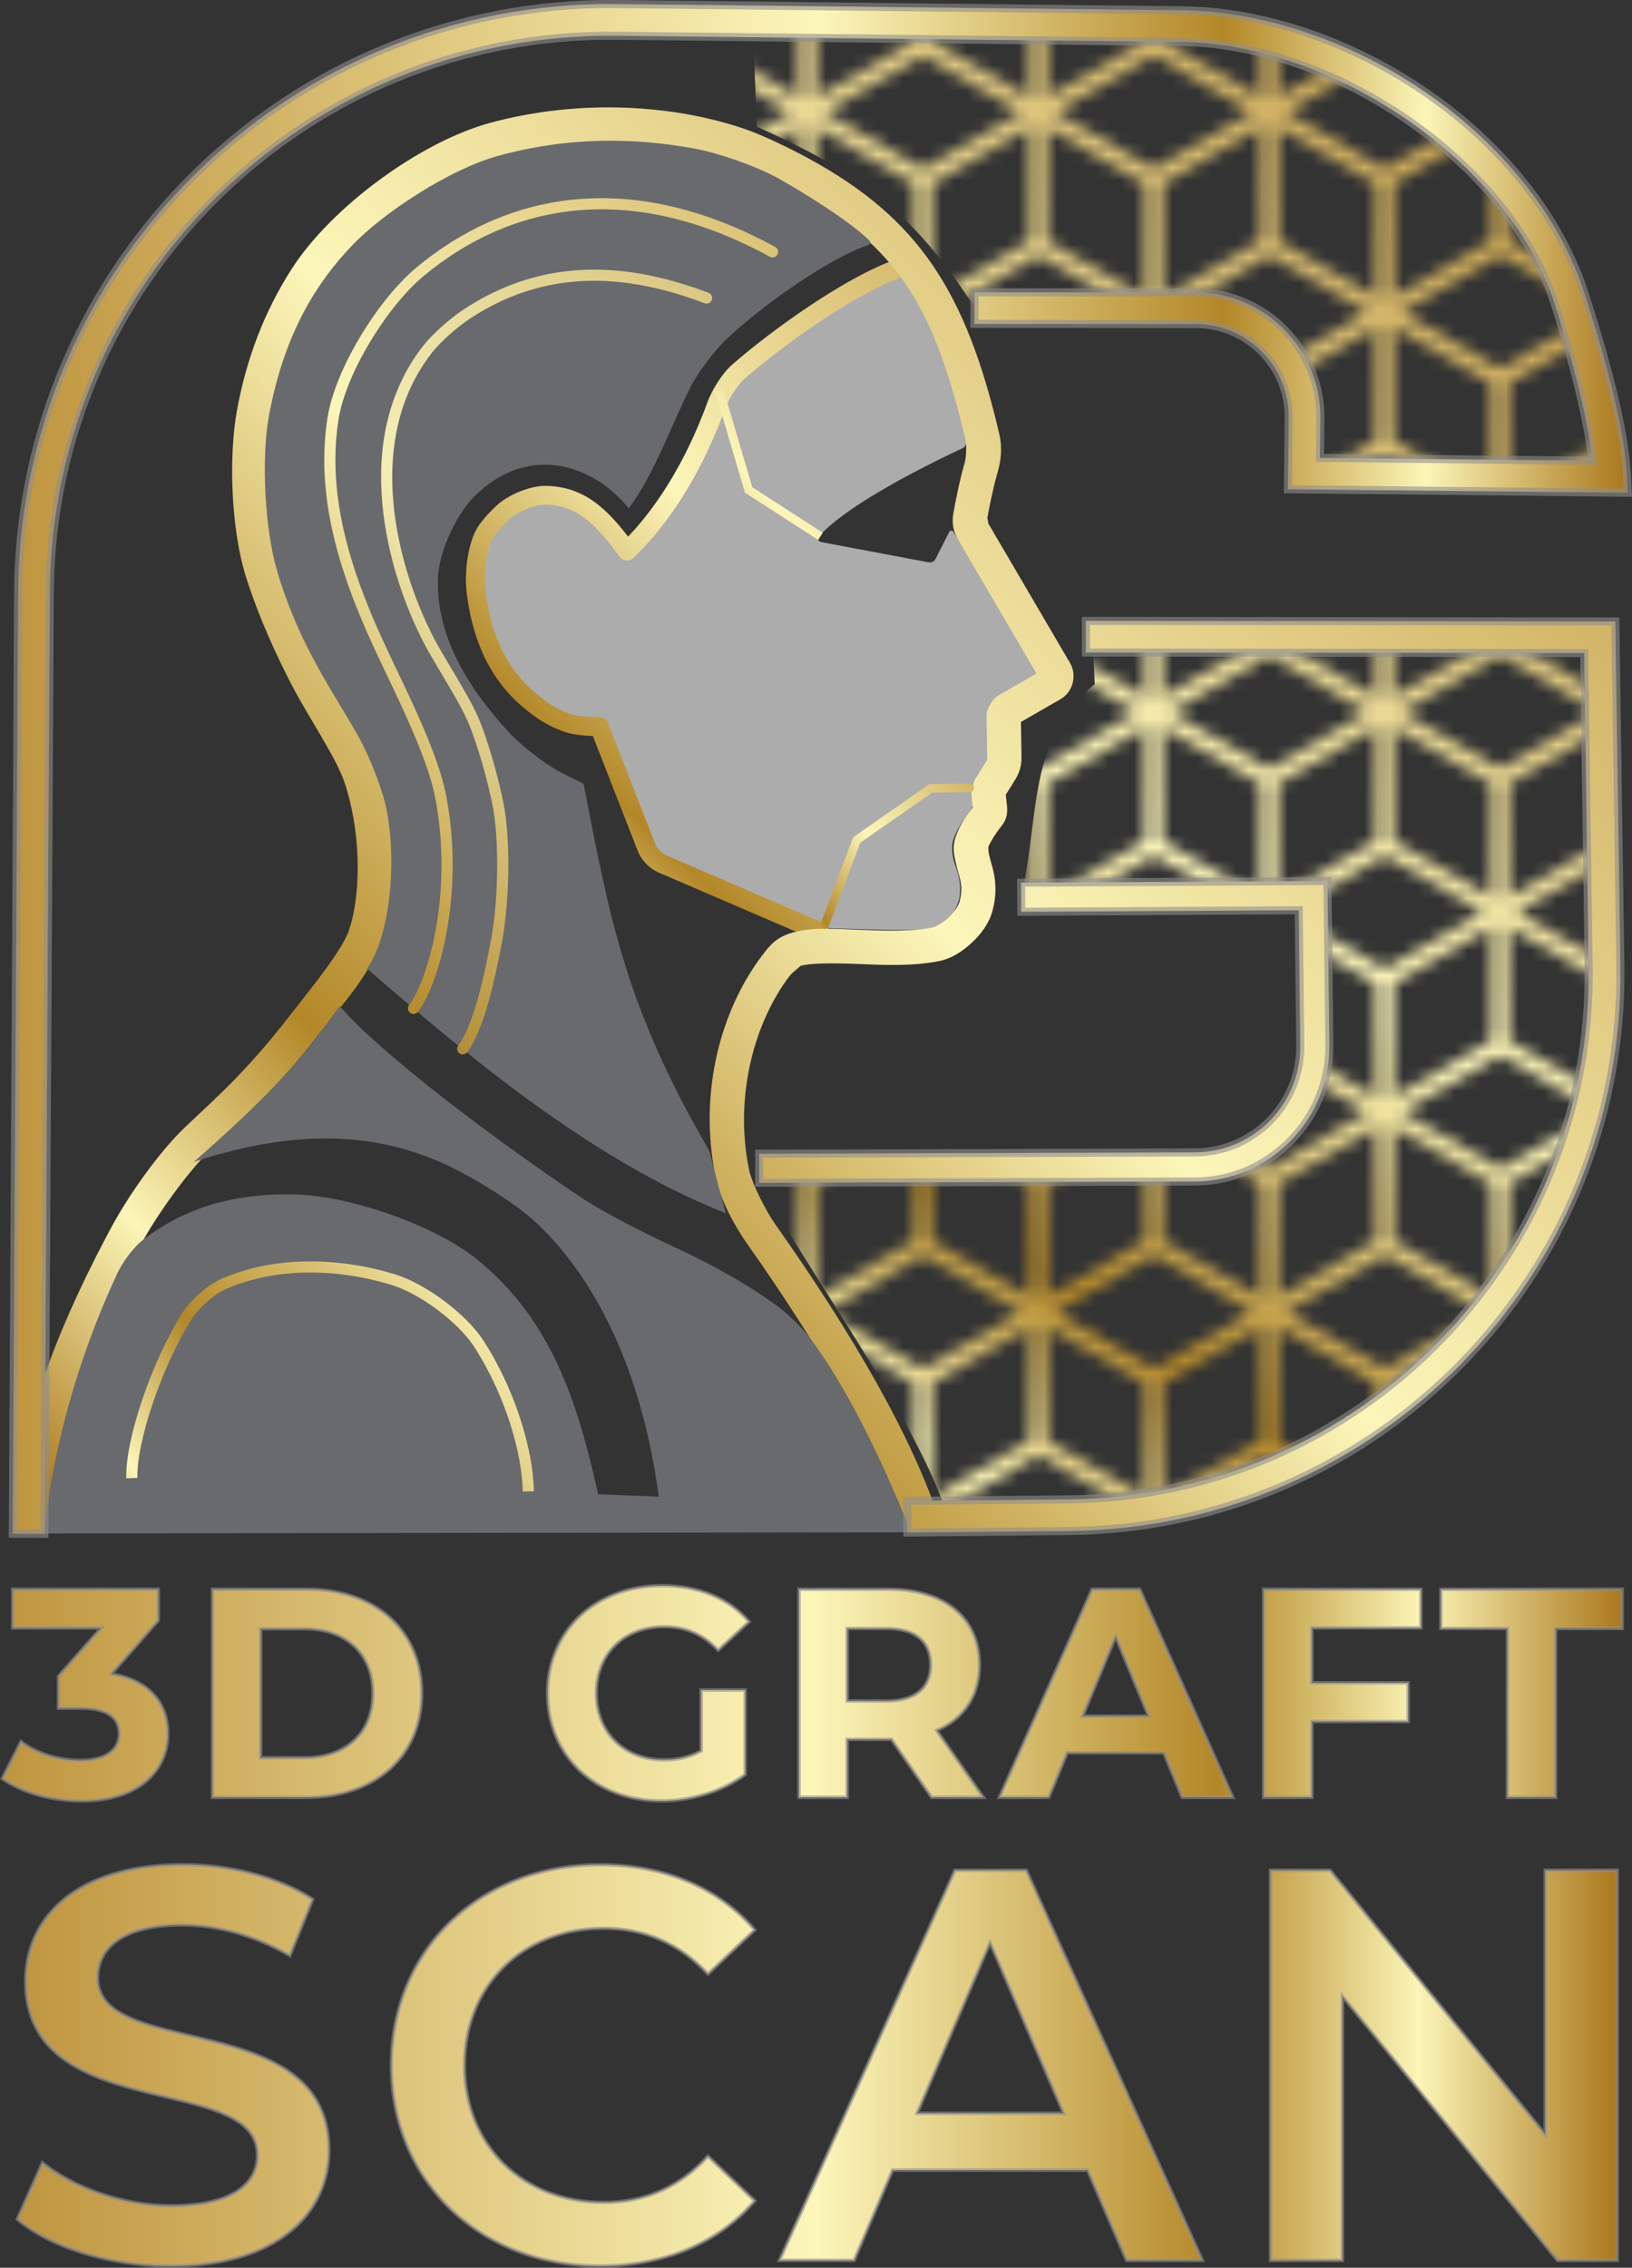 <?xml version="1.0" encoding="UTF-8" standalone="no"?>
<!-- Created with Inkscape (http://www.inkscape.org/) -->

<svg
   width="205.116mm"
   height="284.996mm"
   viewBox="0 0 205.116 284.996"
   version="1.1"
   id="svg1"
   xml:space="preserve"
   xmlns:xlink="http://www.w3.org/1999/xlink"
   xmlns="http://www.w3.org/2000/svg"
   xmlns:svg="http://www.w3.org/2000/svg"><rect x="0" y="0" width="205.116" height="284.996" fill="#333333" stroke="none"/><defs
     id="defs1"><linearGradient
       id="linearGradient23"><stop
         style="stop-color:#bf953f;stop-opacity:1;"
         offset="0"
         id="stop19" /><stop
         style="stop-color:#fcf6ba;stop-opacity:1;"
         offset="0.5"
         id="stop20" /><stop
         style="stop-color:#b38728;stop-opacity:1;"
         offset="0.75"
         id="stop21" /><stop
         style="stop-color:#fbf5b7;stop-opacity:1;"
         offset="0.875"
         id="stop22" /><stop
         style="stop-color:#aa771c;stop-opacity:1;"
         offset="1"
         id="stop23" /></linearGradient><linearGradient
       xlink:href="#linearGradient23"
       id="linearGradient28"
       x1="118.026"
       y1="45.084"
       x2="61.247"
       y2="105.145"
       gradientUnits="userSpaceOnUse" /><linearGradient
       xlink:href="#linearGradient23"
       id="linearGradient30"
       x1="122.873"
       y1="38.415"
       x2="34.255"
       y2="129.86"
       gradientUnits="userSpaceOnUse" /><linearGradient
       xlink:href="#linearGradient23"
       id="linearGradient32"
       x1="123.826"
       y1="40.87"
       x2="37.766"
       y2="130.299"
       gradientUnits="userSpaceOnUse" /><linearGradient
       xlink:href="#linearGradient23"
       id="linearGradient34"
       x1="92.564"
       y1="96.533"
       x2="27.792"
       y2="146.199"
       gradientUnits="userSpaceOnUse" /><linearGradient
       xlink:href="#linearGradient23"
       id="linearGradient75"
       x1="27.57"
       y1="86.885"
       x2="153.463"
       y2="86.885"
       gradientUnits="userSpaceOnUse"
       gradientTransform="matrix(1.612,0,0,1.612,-40.869,-42.356)" /><linearGradient
       xlink:href="#linearGradient23"
       id="linearGradient174"
       x1="106.58"
       y1="85.971"
       x2="85.386"
       y2="102.669"
       gradientUnits="userSpaceOnUse"
       gradientTransform="matrix(1.612,0,0,1.612,-40.869,-42.356)" /><linearGradient
       xlink:href="#linearGradient23"
       id="linearGradient176"
       x1="99.976"
       y1="50.268"
       x2="69.387"
       y2="77.208"
       gradientUnits="userSpaceOnUse"
       gradientTransform="matrix(1.612,0,0,1.612,-40.869,-42.356)" /><linearGradient
       xlink:href="#linearGradient23"
       id="linearGradient181"
       x1="151.452"
       y1="36.062"
       x2="30.164"
       y2="145.357"
       gradientUnits="userSpaceOnUse" /><linearGradient
       xlink:href="#linearGradient23"
       id="linearGradient183"
       x1="152.143"
       y1="36.384"
       x2="34.142"
       y2="140.356"
       gradientUnits="userSpaceOnUse" /><linearGradient
       xlink:href="#linearGradient23"
       id="linearGradient185"
       x1="147.379"
       y1="30.585"
       x2="29.743"
       y2="144.073"
       gradientUnits="userSpaceOnUse" /><linearGradient
       xlink:href="#linearGradient23"
       id="linearGradient192"
       x1="3.88"
       y1="260.651"
       x2="205.442"
       y2="260.651"
       gradientUnits="userSpaceOnUse" /><linearGradient
       xlink:href="#linearGradient23"
       id="linearGradient194"
       x1="1.971"
       y1="213.891"
       x2="206.075"
       y2="213.891"
       gradientUnits="userSpaceOnUse" /><linearGradient
       xlink:href="#linearGradient23"
       id="linearGradient41"
       x1="152.544"
       y1="40.858"
       x2="77.941"
       y2="143.637"
       gradientUnits="userSpaceOnUse" /><linearGradient
       xlink:href="#linearGradient23"
       id="linearGradient43"
       x1="151.168"
       y1="32.941"
       x2="35.23"
       y2="122.68"
       gradientUnits="userSpaceOnUse" /><mask
       maskUnits="userSpaceOnUse"
       id="mask43"><path
         id="path43"
         style="opacity:1;fill:none;fill-opacity:1;fill-rule:evenodd;stroke:#ffffff;stroke-width:1.372;stroke-dasharray:none;stroke-opacity:1;paint-order:normal"
         d="m 89.534,46.091 -9.003,5.207 m 9.002,-15.6 0.001,10.393 9.002,5.198 m -9.003,-15.591 -9.002,5.202 1.43e-4,10.398 9.011,5.183 8.994,-5.191 -0.003,-10.402 z m -9.007,-5.193 -9.003,5.207 m 9.002,-15.6 0.001,10.393 9.002,5.198 m -9.003,-15.591 -9.002,5.202 1.44e-4,10.398 9.011,5.183 8.994,-5.191 -0.003,-10.402 z m 72.002,41.535 -9.003,5.207 m 9.002,-15.6 0.001,10.393 9.002,5.198 m -9.003,-15.591 -9.002,5.202 1.3e-4,10.398 9.011,5.183 8.994,-5.191 -0.003,-10.402 z m -18.003,10.403 -9.003,5.207 m 9.002,-15.6 10e-4,10.393 9.002,5.198 m -9.003,-15.591 -9.002,5.202 1.4e-4,10.398 9.011,5.183 8.994,-5.191 -0.003,-10.402 z m 9.02,-5.205 -9.003,5.207 m 9.002,-15.6 0.001,10.393 9.002,5.198 m -9.003,-15.591 -9.002,5.202 1.5e-4,10.398 9.011,5.183 8.994,-5.191 -0.003,-10.402 z m -18.003,10.403 -9.003,5.207 m 9.002,-15.6 10e-4,10.393 9.002,5.198 m -9.003,-15.591 -9.002,5.202 1.4e-4,10.398 9.011,5.183 8.994,-5.191 -0.003,-10.402 z m 8.997,-5.204 -9.003,5.207 m 9.002,-15.6 0.001,10.393 9.002,5.198 m -9.003,-15.591 -9.002,5.202 1.4e-4,10.398 9.011,5.183 8.994,-5.191 -0.003,-10.402 z m -27,26 -9.003,5.207 m 9.002,-15.6 0.001,10.393 9.002,5.198 m -9.003,-15.591 -9.002,5.202 1.43e-4,10.398 9.011,5.183 8.994,-5.191 -0.003,-10.402 z m -9.008,-5.193 -9.003,5.207 m 9.002,-15.6 0.001,10.393 9.002,5.198 M 98.531,20.104 l -9.002,5.202 1.43e-4,10.398 9.011,5.183 8.994,-5.191 -0.003,-10.402 z m 18.004,10.382 -9.003,5.207 m 9.002,-15.6 0.001,10.393 9.002,5.198 m -9.003,-15.591 -9.002,5.202 1.5e-4,10.398 9.011,5.183 8.994,-5.191 -0.003,-10.402 z" /></mask><mask
       maskUnits="userSpaceOnUse"
       id="mask44"><path
         id="path44"
         style="opacity:1;fill:none;fill-opacity:1;fill-rule:evenodd;stroke:#ffffff;stroke-width:1.372;stroke-dasharray:none;stroke-opacity:1;paint-order:normal"
         d="m 107.543,139.627 -9.003,5.207 m 9.002,-15.6 10e-4,10.393 9.002,5.198 m -9.003,-15.591 -9.002,5.202 1.41e-4,10.398 9.011,5.183 8.994,-5.191 -0.003,-10.402 z m -9.007,-5.193 -9.003,5.207 m 9.002,-15.6 0.001,10.393 9.002,5.198 m -9.003,-15.591 -9.002,5.202 1.43e-4,10.398 9.011,5.183 8.994,-5.191 -0.003,-10.402 z m 27.013,25.97 -9.003,5.207 m 9.002,-15.6 0.001,10.393 9.002,5.198 m -9.003,-15.591 -9.002,5.202 1.5e-4,10.398 9.011,5.183 8.994,-5.191 -0.003,-10.402 z m 8.999,-5.202 -9.003,5.207 m 9.002,-15.6 0.001,10.393 9.002,5.198 m -9.003,-15.591 -9.002,5.202 1.4e-4,10.398 9.011,5.183 8.994,-5.191 -0.003,-10.402 z m 8.986,-36.386 -9.003,5.207 m 9.002,-15.6 0.001,10.393 9.002,5.198 m -9.003,-15.591 -9.002,5.202 1.4e-4,10.398 9.011,5.183 8.994,-5.191 -0.003,-10.402 z m -26.99,57.181 -9.003,5.207 m 9.002,-15.6 10e-4,10.393 9.002,5.198 m -9.003,-15.591 -9.002,5.202 1.5e-4,10.398 9.011,5.183 8.994,-5.191 -0.003,-10.402 z m 8.989,-36.391 -9.003,5.207 m 9.002,-15.6 10e-4,10.393 9.002,5.198 m -9.003,-15.591 -9.002,5.202 1.4e-4,10.398 9.011,5.183 8.994,-5.191 -0.003,-10.402 z m -18.005,10.402 -9.003,5.207 m 9.002,-15.6 0.001,10.393 9.002,5.198 m -9.003,-15.591 -9.002,5.202 1.43e-4,10.398 9.011,5.183 8.994,-5.191 -0.003,-10.402 z m 9.004,25.984 -9.003,5.207 m 9.002,-15.6 0.001,10.393 9.002,5.198 m -9.003,-15.591 -9.002,5.202 1.6e-4,10.398 9.011,5.183 8.994,-5.191 -0.003,-10.402 z m 27.015,25.972 -9.003,5.207 m 9.002,-15.6 0.001,10.393 9.002,5.198 m -9.003,-15.591 -9.002,5.202 1.4e-4,10.398 9.011,5.183 8.994,-5.191 -0.003,-10.402 z m 8.997,-5.204 -9.003,5.207 m 9.002,-15.6 0.001,10.393 9.002,5.198 m -9.003,-15.591 -9.002,5.202 1.4e-4,10.398 9.011,5.183 8.994,-5.191 -0.003,-10.402 z m -27.007,26.001 -9.003,5.207 m 9.002,-15.6 0.001,10.393 9.002,5.198 m -9.003,-15.591 -9.002,5.202 1.4e-4,10.398 9.011,5.183 8.994,-5.191 -0.003,-10.402 z m 9.002,-5.207 -9.003,5.207 m 9.002,-15.6 0.001,10.393 9.002,5.198 m -9.003,-15.591 -9.002,5.202 1.4e-4,10.398 9.011,5.183 8.994,-5.191 -0.003,-10.402 z" /></mask></defs><g
     id="layer1"
     transform="translate(-1.971,-1.09)"><path
       style="display:inline;opacity:1;fill:#acacac;fill-opacity:1;fill-rule:evenodd;stroke:none;stroke-width:1.268;stroke-linecap:round;stroke-linejoin:round;stroke-dasharray:none"
       d="m 96.185,47.97 c -3.81,1.616 -9.162,5.463 -12.051,7.977 -0.681,0.592 -1.418,1.807 -1.727,2.655 -1.48,4.062 -3.784,8.264 -6.942,11.306 -1.981,-2.702 -3.604,-4.298 -6.356,-4.342 -1.027,-0.016 -2.553,0.633 -3.307,1.331 -0.401,0.372 -0.83,0.819 -1.209,1.323 -0.841,1.117 -1.074,3.445 -0.903,4.846 0.684,5.612 3.295,7.887 5.025,9.155 0.662,0.485 1.83,1.088 2.639,1.228 1.206,0.208 1.94,0.137 1.94,0.137 l 3.668,9.387 a 2.435,2.435 45.99 0 0 1.304,1.35 l 9.772,4.213 c 0.946,0.408 2.548,0.761 3.578,0.793 3.791,0.117 6.311,0.221 7.786,-0.023 0.958,-0.158 1.923,-1.587 2.014,-2.588 0.082,-0.901 -0.108,-1.631 -0.355,-2.284 -0.21,-0.554 -0.35,-1.474 -0.151,-2.031 0.371,-1.033 0.984,-1.79 1.387,-2.353 0.1,-0.139 0.156,-0.393 0.133,-0.564 l -0.104,-0.752 a 1.233,1.233 104.481 0 1 0.235,-0.91 l 0.756,-1.007 c 0.206,-0.274 0.355,-0.774 0.338,-1.117 -0.044,-0.859 -0.106,-2.415 -0.048,-3.399 0.022,-0.373 0.351,-0.811 0.682,-0.985 l 3.02,-1.583 a 0.464,0.464 105.346 0 0 0.18,-0.654 l -6.576,-10.668 a 0.188,0.188 177.639 0 0 -0.328,0.014 l -1.062,2.091 a 0.516,0.516 153.806 0 1 -0.556,0.274 l -8.336,-1.573 c -0.27,-0.051 -0.358,-0.273 -0.175,-0.478 2.373,-2.66 9.418,-6.03 11.159,-6.838 0.216,-0.1 0.379,-0.373 0.355,-0.611 -0.418,-4.094 -2.835,-10.276 -5.09,-13.147 -0.152,-0.193 -0.469,-0.271 -0.695,-0.175 z"
       id="path19"
       transform="matrix(1.612,0,0,1.612,-40.869,-42.356)" /><path
       style="opacity:1;fill:none;fill-opacity:1;fill-rule:evenodd;stroke:url(#linearGradient28);stroke-width:1.468;stroke-linecap:round;stroke-linejoin:round;stroke-dasharray:none;stroke-opacity:1"
       d="m 96.224,48.031 c -3.82,1.498 -9.17,5.354 -12.092,7.914 -0.679,0.594 -1.415,1.81 -1.724,2.657 -1.48,4.062 -3.784,8.264 -6.942,11.306 -1.981,-2.702 -3.604,-4.298 -6.356,-4.342 -1.027,-0.016 -2.553,0.633 -3.307,1.331 -0.401,0.372 -0.83,0.819 -1.209,1.323 -0.841,1.117 -1.074,3.445 -0.903,4.846 0.684,5.612 3.295,7.887 5.025,9.155 0.662,0.485 1.83,1.088 2.639,1.228 1.206,0.208 1.94,0.137 1.94,0.137 l 3.668,9.387 a 2.434,2.434 45.981 0 0 1.304,1.349 l 12.212,5.261"
       id="path3"
       transform="matrix(1.612,0,0,1.612,-40.869,-42.356)" /><path
       style="baseline-shift:baseline;display:inline;overflow:visible;opacity:1;vector-effect:none;fill:url(#linearGradient185);fill-opacity:1;fill-rule:evenodd;enable-background:accumulate;stop-color:#000000;stop-opacity:1"
       d="m 75.414,35.352 c -3.38,-0.133 -6.99,0.2 -10.562,1.16 -5.517,1.483 -12.456,6.601 -15.535,11.406 -2.12,3.309 -3.525,6.969 -4.26,11.002 -0.679,3.727 -0.457,9.37 0.705,13.035 1.007,3.176 2.403,6.187 3.641,8.555 1.186,2.269 3.374,5.513 4.012,7.379 1.232,3.601 1.397,8.366 0.404,11.49 -0.531,1.67 -3.097,4.743 -4.629,6.725 -1.266,1.637 -2.614,3.232 -4.111,4.793 -1.36,1.417 -2.733,2.654 -4.08,3.939 -2.077,1.983 -4.462,5.404 -5.768,7.844 C 31.985,128.742 27.72,137.882 27.625,146.5 l 2.668,0.029 c 0.085,-7.737 4.119,-16.67 7.289,-22.592 1.141,-2.132 3.586,-5.576 5.258,-7.172 1.31,-1.25 2.72,-2.52 4.162,-4.023 1.572,-1.638 2.985,-3.306 4.299,-5.006 1.406,-1.818 4.157,-4.711 5.059,-7.549 1.239,-3.898 1.007,-8.985 -0.422,-13.162 -0.896,-2.62 -3.151,-5.801 -4.17,-7.752 -1.188,-2.274 -2.523,-5.165 -3.461,-8.125 -0.931,-2.937 -1.189,-8.657 -0.625,-11.752 0.678,-3.725 1.953,-7.03 3.881,-10.039 2.504,-3.908 9.513,-9.066 13.982,-10.268 6.565,-1.764 13.437,-1.198 18.184,0.426 1.242,0.425 3.445,1.49 4.697,2.176 8.03,4.401 10.947,8.92 13.463,19.711 0.054,0.233 0.012,1.242 -0.088,1.588 -0.419,1.453 -0.724,3.041 -0.883,3.93 -0.15,0.841 -0.03,1.443 0.391,2.16 l 6.08,10.381 -2.908,1.672 c -0.614,0.353 -0.991,1.017 -0.98,1.725 l 0.049,3.193 c 0.001,0.084 -0.022,0.167 -0.066,0.238 l -0.857,1.383 c -0.244,0.393 -0.352,0.856 -0.305,1.316 l 0.096,0.924 c -0.399,0.499 -0.987,1.269 -1.334,2.285 -0.272,0.796 -0.121,1.413 -0.002,1.955 0.119,0.542 0.275,1.028 0.336,1.283 0.157,0.657 0.15,1.162 -0.039,1.836 -0.075,0.268 -0.413,0.816 -0.865,1.236 -0.452,0.421 -1.018,0.712 -1.281,0.764 -1.605,0.314 -3.689,0.249 -5.682,0.168 -1.992,-0.081 -3.845,-0.237 -5.453,0.303 -1.132,0.38 -1.639,1.097 -2.076,1.67 -3.203,4.197 -5.018,10.636 -3.658,17.273 0.377,1.842 1.522,3.9 2.479,5.256 5.975,8.472 10.534,16.451 12.467,22.441 l 2.539,-0.818 c -2.093,-6.488 -6.766,-14.569 -12.824,-23.16 -0.747,-1.06 -1.831,-3.202 -2.047,-4.254 -1.196,-5.835 0.477,-11.596 3.166,-15.119 0.209,-0.273 0.936,-0.804 0.805,-0.76 0.712,-0.239 2.504,-0.247 4.496,-0.166 1.992,0.081 4.23,0.191 6.303,-0.215 1.014,-0.199 1.858,-0.754 2.586,-1.432 0.728,-0.678 1.338,-1.48 1.615,-2.469 0.295,-1.054 0.316,-2.128 0.066,-3.174 -0.105,-0.442 -0.246,-0.872 -0.326,-1.238 -0.081,-0.366 -0.033,-0.652 -0.078,-0.52 0.164,-0.482 0.658,-1.218 0.947,-1.576 0.427,-0.529 0.608,-0.939 0.527,-1.725 l -0.088,-0.848 0.756,-1.213 c 0.314,-0.506 0.476,-1.092 0.467,-1.688 l -0.043,-2.771 3.072,-1.768 c 0.98,-0.563 1.323,-1.856 0.752,-2.832 l -6.389,-10.908 c 0.043,0.073 -0.047,-0.446 -0.066,-0.34 0.15,-0.842 0.452,-2.378 0.822,-3.66 0.26,-0.9 0.361,-1.904 0.121,-2.934 C 101.897,49.689 98.214,44.016 89.707,39.354 88.338,38.603 86.176,37.532 84.592,36.99 81.942,36.084 78.794,35.485 75.414,35.352 Z"
       id="path6"
       transform="matrix(1.612,0,0,1.612,-40.869,-42.356)" /><path
       style="display:inline;opacity:1;fill:#696a6e;fill-opacity:1;fill-rule:evenodd;stroke:none;stroke-width:2.268;stroke-linecap:round;stroke-linejoin:round;stroke-dasharray:none;stroke-opacity:1"
       d="m 30.047,146.503 c 0,0 0.51,-9.24 5.703,-20.336 0.376,-0.803 1.215,-1.947 1.911,-2.496 3.283,-2.584 7.288,-3.75 12.094,-3.592 4.221,0.139 10.832,2.437 14.09,5.118 5.607,4.614 7.69,10.688 9.366,18.256 l 4.729,0.183 c -1.482,-11.071 -5.754,-17.895 -9.706,-21.496 -1.57,-1.431 -4.538,-3.251 -6.451,-4.181 -4.829,-2.348 -11.04,-3.415 -20.1,-0.419 5.471,-4.82 8.033,-7.468 11.376,-12.158 3.064,3.58 11.587,10.047 18.608,14.787 1.937,1.307 5.307,3 7.429,3.979 3.108,1.434 5.948,3.036 8.267,4.764 0.78,0.581 1.887,1.699 2.463,2.483 2.487,3.383 5.095,8.317 7.784,15.021 z"
       id="path17"
       transform="matrix(1.612,0,0,1.612,-40.869,-42.356)" /><path
       style="display:inline;opacity:1;fill:#696a6e;fill-opacity:1;fill-rule:evenodd;stroke:none;stroke-width:2.268;stroke-linecap:round;stroke-linejoin:round;stroke-dasharray:none"
       d="M 83.163,121.536 C 72.233,117.237 62.005,108.336 55.188,102.474 56.898,100.06 57.522,94.621 56.77,90.337 56.475,88.655 55.439,86.058 54.62,84.558 52.715,81.071 49.981,77.53 48.183,71.468 47.221,68.224 46.931,62.715 47.542,59.387 c 1.198,-6.524 3.792,-10.468 6.449,-13.261 2.559,-2.69 7.681,-5.956 11.248,-6.97 5.613,-1.595 10.954,-1.467 15.55,-0.608 1.899,0.355 4.859,1.397 6.539,2.347 2.552,1.443 5.758,3.522 7.035,4.82 0.127,0.129 0.081,0.281 -0.09,0.339 -3.08,1.041 -8.215,4.664 -11.03,7.315 -0.965,0.909 -2.27,2.639 -2.865,3.823 -1.393,2.771 -2.847,6.862 -4.786,9.392 -2.679,-3.362 -7.821,-5.208 -12.115,-0.845 -1.341,1.363 -2.661,4.25 -2.749,6.158 -0.207,4.475 2.211,8.544 5.489,12.107 0.979,1.064 2.822,2.505 4.104,3.172 0.934,0.486 1.756,0.882 1.756,0.882 1.982,10.144 3.167,17.26 9.808,28.619 0.764,3.018 1.276,4.859 1.276,4.859 z"
       id="path18"
       transform="matrix(1.612,0,0,1.612,-40.869,-42.356)" /><path
       style="display:inline;opacity:1;fill:url(#linearGradient41);fill-opacity:1;fill-rule:evenodd;stroke:none;stroke-width:2.268;stroke-dasharray:none"
       d="M 100.302,144.665 C 97.656,137.124 90.249,127.053 85.751,119.115 l 33.79,-0.337 a 10.088,10.088 134.666 0 0 9.987,-10.104 l -0.021,-12.643 -23.263,0.575 c 1.389,-6.085 0.459,-12.205 5.685,-16.306 l -0.136,-3.21 c 0,0 35.155,0.007 38.254,0.043 0.045,1.047 0.329,13.62 0.636,27.558 0.474,21.517 -16.597,39.306 -38.116,39.732 z"
       id="path179"
       transform="matrix(1.612,0,0,1.612,-40.869,-42.356)"
       mask="url(#mask44)" /><path
       style="opacity:1;fill:url(#linearGradient43);fill-opacity:1;fill-rule:evenodd;stroke:none;stroke-width:2.268;stroke-dasharray:none"
       d="m 129.465,62.955 21.702,0.281 -0.006,-1.104 A 32.754,32.754 44.841 0 0 118.408,29.56 H 85.312 l 0.265,7.274 c 9.162,4.034 12.721,7.54 17.176,14.369 l 17.227,-0.577 a 9.027,9.027 42.768 0 1 9.321,8.622 z"
       id="path182"
       transform="matrix(1.612,0,0,1.612,-40.869,-42.356)"
       mask="url(#mask43)" /><path
       style="display:inline;opacity:1;fill:none;fill-opacity:1;fill-rule:evenodd;stroke:url(#linearGradient34);stroke-width:0.868;stroke-dasharray:none;stroke-opacity:1"
       d="m 36.856,142.187 c -0.086,-2.848 1.881,-8.797 4.31,-12.648 0.568,-0.9 1.843,-2.045 2.816,-2.475 3.872,-1.711 8.756,-1.731 13.281,-0.342 2.261,0.694 5.351,2.987 6.634,4.972 2.535,3.924 3.821,8.54 3.872,11.529"
       id="path2"
       transform="matrix(1.612,0,0,1.612,-40.869,-42.356)" /><path
       style="opacity:1;fill:none;fill-opacity:1;fill-rule:evenodd;stroke:url(#linearGradient32);stroke-width:0.868;stroke-linecap:round;stroke-dasharray:none;stroke-opacity:1"
       d="m 86.809,46.585 c -11.404,-6.22 -20.814,-3.999 -27.49,1.558 -2.906,2.42 -6.221,7.763 -6.788,11.495 -0.888,5.843 0.807,11.552 3.527,17.477 1.484,3.233 4.184,8.393 4.863,11.877 1.526,7.842 -0.708,14.841 -2.105,16.573"
       id="path9"
       transform="matrix(1.612,0,0,1.612,-40.869,-42.356)" /><path
       style="opacity:0.942;fill:none;fill-opacity:1;fill-rule:evenodd;stroke:url(#linearGradient30);stroke-width:0.868;stroke-linecap:round;stroke-dasharray:none;stroke-opacity:1"
       d="m 81.664,50.187 c -8.276,-3.161 -14.198,-1.723 -18.752,1.286 -0.935,0.618 -2.307,1.819 -2.996,2.702 -5.583,7.148 -2.71,17.283 0.071,22.666 0.981,1.899 2.957,4.77 3.706,6.777 0.762,2.044 1.298,4.078 1.673,5.843 0.626,2.947 0.48,7.816 -0.068,10.781 -0.653,3.536 -1.493,6.944 -2.647,8.481"
       id="path11"
       transform="matrix(1.612,0,0,1.612,-40.869,-42.356)" /><path
       style="fill:none;fill-rule:evenodd;stroke:url(#linearGradient174);stroke-width:1.077;stroke-linecap:round;stroke-dasharray:none;paint-order:normal"
       d="m 123.858,100.108 -4.897,0.056 -9.313,6.489 -4.008,10.629"
       id="path4" /><path
       style="fill:none;fill-rule:evenodd;stroke:url(#linearGradient176);stroke-width:1.077;stroke-linecap:butt;stroke-dasharray:none;paint-order:normal"
       d="M 105.097,68.487 96.06,62.673 92.384,50.177"
       id="path12" /><path
       style="font-weight:bold;font-size:320px;line-height:0.9;font-family:Montserrat;-inkscape-font-specification:'Montserrat Bold';letter-spacing:10px;word-spacing:0px;white-space:pre;shape-padding:24;fill:url(#linearGradient194);fill-opacity:1;fill-rule:evenodd;stroke:#908f8f;stroke-width:0.446;stroke-opacity:0.598"
       d="m 15.966,211.463 5.902,-6.723 v -3.922 H 3.565 v 4.856 H 14.696 l -5.379,6.088 v 3.997 H 12.081 c 3.436,0 4.893,1.233 4.893,3.212 0,2.129 -1.868,3.362 -4.893,3.362 -2.727,0 -5.491,-0.859 -7.47,-2.353 l -2.353,4.632 c 2.54,1.793 6.312,2.801 9.973,2.801 7.433,0 10.832,-4.034 10.832,-8.441 0,-3.847 -2.39,-6.761 -7.097,-7.508 z M 28.675,226.964 h 11.878 c 8.553,0 14.418,-5.155 14.418,-13.073 0,-7.918 -5.864,-13.073 -14.418,-13.073 H 28.675 Z m 6.051,-4.968 v -16.211 h 5.528 c 5.192,0 8.591,3.1 8.591,8.105 0,5.005 -3.399,8.105 -8.591,8.105 z m 55.374,-0.859 c -1.531,0.822 -3.063,1.121 -4.706,1.121 -5.005,0 -8.479,-3.474 -8.479,-8.367 0,-4.968 3.474,-8.367 8.553,-8.367 2.652,0 4.856,0.934 6.761,2.951 l 3.885,-3.586 c -2.54,-2.951 -6.35,-4.52 -10.944,-4.52 -8.329,0 -14.38,5.64 -14.38,13.521 0,7.881 6.051,13.521 14.268,13.521 3.735,0 7.694,-1.158 10.57,-3.324 v -10.608 h -5.528 z m 35.456,5.827 -5.864,-8.404 c 3.399,-1.457 5.379,-4.333 5.379,-8.255 0,-5.864 -4.37,-9.487 -11.355,-9.487 H 102.397 V 226.964 h 6.051 v -7.284 h 5.267 0.299 l 5.042,7.284 z m -6.611,-16.659 c 0,2.839 -1.868,4.557 -5.565,4.557 h -4.93 v -9.114 h 4.93 c 3.698,0 5.565,1.681 5.565,4.557 z m 31.609,16.659 h 6.35 L 145.211,200.818 H 139.235 L 127.582,226.964 h 6.2 l 2.316,-5.603 h 12.139 z m -12.513,-10.197 4.146,-10.01 4.146,10.01 z m 42.515,-11.093 v -4.856 H 160.796 V 226.964 h 6.051 v -9.525 h 12.102 v -4.856 h -12.102 v -6.91 z m 10.879,21.29 h 6.051 v -21.216 h 8.367 v -4.93 h -22.784 v 4.93 h 8.367 z"
       id="text185"
       aria-label="3D GRAFT " /><path
       d="m 23.481,285.863 c 13.447,0 19.82,-6.723 19.82,-14.567 0,-17.999 -29.064,-11.205 -29.064,-21.64 0,-3.712 3.081,-6.653 10.645,-6.653 4.272,0 9.104,1.261 13.517,3.852 l 2.871,-7.073 c -4.272,-2.801 -10.435,-4.342 -16.318,-4.342 -13.447,0 -19.75,6.723 -19.75,14.637 0,18.209 29.134,11.275 29.134,21.851 0,3.642 -3.222,6.373 -10.855,6.373 -6.023,0 -12.256,-2.241 -16.178,-5.393 l -3.152,7.073 c 4.062,3.502 11.696,5.883 19.329,5.883 z m 53.879,0 c 8.054,0 14.917,-2.871 19.469,-8.194 l -5.883,-5.603 c -3.572,3.922 -7.984,5.813 -13.096,5.813 -10.155,0 -17.509,-7.143 -17.509,-17.228 0,-10.085 7.354,-17.228 17.509,-17.228 5.112,0 9.525,1.891 13.096,5.743 l 5.883,-5.533 c -4.552,-5.323 -11.416,-8.194 -19.399,-8.194 -15.057,0 -26.263,10.575 -26.263,25.212 0,14.637 11.205,25.212 26.193,25.212 z m 66.205,-0.7 h 9.525 l -22.131,-49.024 h -8.964 l -22.061,49.024 h 9.385 l 4.832,-11.346 h 24.512 z m -26.333,-18.489 9.174,-21.43 9.244,21.43 z m 78.952,-30.535 v 33.196 l -27.033,-33.196 h -7.494 v 49.024 h 9.034 v -33.196 l 27.033,33.196 h 7.494 v -49.024 z"
       id="text186"
       style="font-weight:600;font-size:600px;line-height:0.9;font-family:Montserrat;-inkscape-font-specification:'Montserrat Semi-Bold';letter-spacing:20px;word-spacing:0px;white-space:pre;fill:url(#linearGradient192);fill-rule:evenodd;stroke:#908f8f;stroke-width:0.446;stroke-opacity:0.598"
       aria-label="SCAN" /></g><g
     id="layer2"
     transform="translate(-1.971,-1.09)"><path
       style="baseline-shift:baseline;display:inline;overflow:visible;opacity:1;fill:url(#linearGradient183);fill-rule:evenodd;stroke:#908f8f;stroke-width:0.628;stroke-dasharray:none;stroke-opacity:0.598;enable-background:accumulate;stop-color:#000000;stop-opacity:1"
       d="m 130.074,95.637 -23.885,0.129 0.012,2.268 21.633,-0.117 0.121,10.504 c 0.054,4.613 -3.638,8.361 -8.252,8.375 l -33.936,0.102 0.006,2.268 33.936,-0.102 c 5.846,-0.017 10.582,-4.822 10.514,-10.668 z"
       id="path7"
       transform="matrix(1.612,0,0,1.612,-40.869,-42.356)" /><path
       style="baseline-shift:baseline;display:inline;overflow:visible;opacity:1;fill:url(#linearGradient181);fill-opacity:1;fill-rule:evenodd;stroke:#908f8f;stroke-width:0.628;stroke-dasharray:none;stroke-opacity:0.598;enable-background:accumulate;stop-color:#000000;stop-opacity:1"
       d="m 111.244,75.355 -0.002,2.467 38.848,0.045 0.352,24.424 c 0.328,22.715 -17.852,41.337 -40.568,41.555 l -12.576,0.119 0.023,2.469 12.576,-0.121 c 24.055,-0.23 43.361,-20.006 43.014,-44.059 l -0.389,-26.852 z"
       id="path5"
       transform="matrix(1.612,0,0,1.612,-40.869,-42.356)" /><path
       style="baseline-shift:baseline;display:inline;overflow:visible;opacity:1;fill:url(#linearGradient75);fill-opacity:1;fill-rule:evenodd;stroke:#908f8f;stroke-width:1.012;stroke-dasharray:none;stroke-opacity:0.598;enable-background:accumulate;stop-color:#000000;stop-opacity:1"
       d="M 79.482,1.601 C 38.256,1.147 4.483,34.362 4.25,75.589 l -0.668,118.244 3.977,0.025 0.671,-118.247 C 8.451,36.542 40.37,5.151 79.438,5.581 l 70.984,0.781 c 19.01,0.209 41.208,14.973 46.954,32.932 2.424,7.577 4.166,14.636 4.742,19.697 l -34.255,-0.353 0.057,-4.934 c 0.101,-8.706 -6.969,-15.863 -15.676,-15.868 l -27.799,-0.016 -0.003,3.98 27.799,0.013 c 6.541,0.003 11.777,5.303 11.702,11.843 l -0.104,8.921 42.716,0.438 -0.104,-2.11 C 206.159,55.049 203.93,46.725 201.164,38.082 194.727,17.965 171.441,2.612 150.466,2.382 Z"
       id="path1" /><path
       id="path20"
       style="display:none;opacity:1;fill:none;fill-opacity:1;fill-rule:evenodd;stroke:#908f8f;stroke-width:0.612;stroke-dasharray:none;stroke-opacity:1;paint-order:normal"
       d="m 22.572,105.918 -14.515,8.395 m 14.513,-25.151 0.002,16.756 14.514,8.381 m -14.515,-25.137 -14.514,8.387 2.3e-4,16.765 14.528,8.356 14.501,-8.37 -0.005,-16.77 z" /></g></svg>
